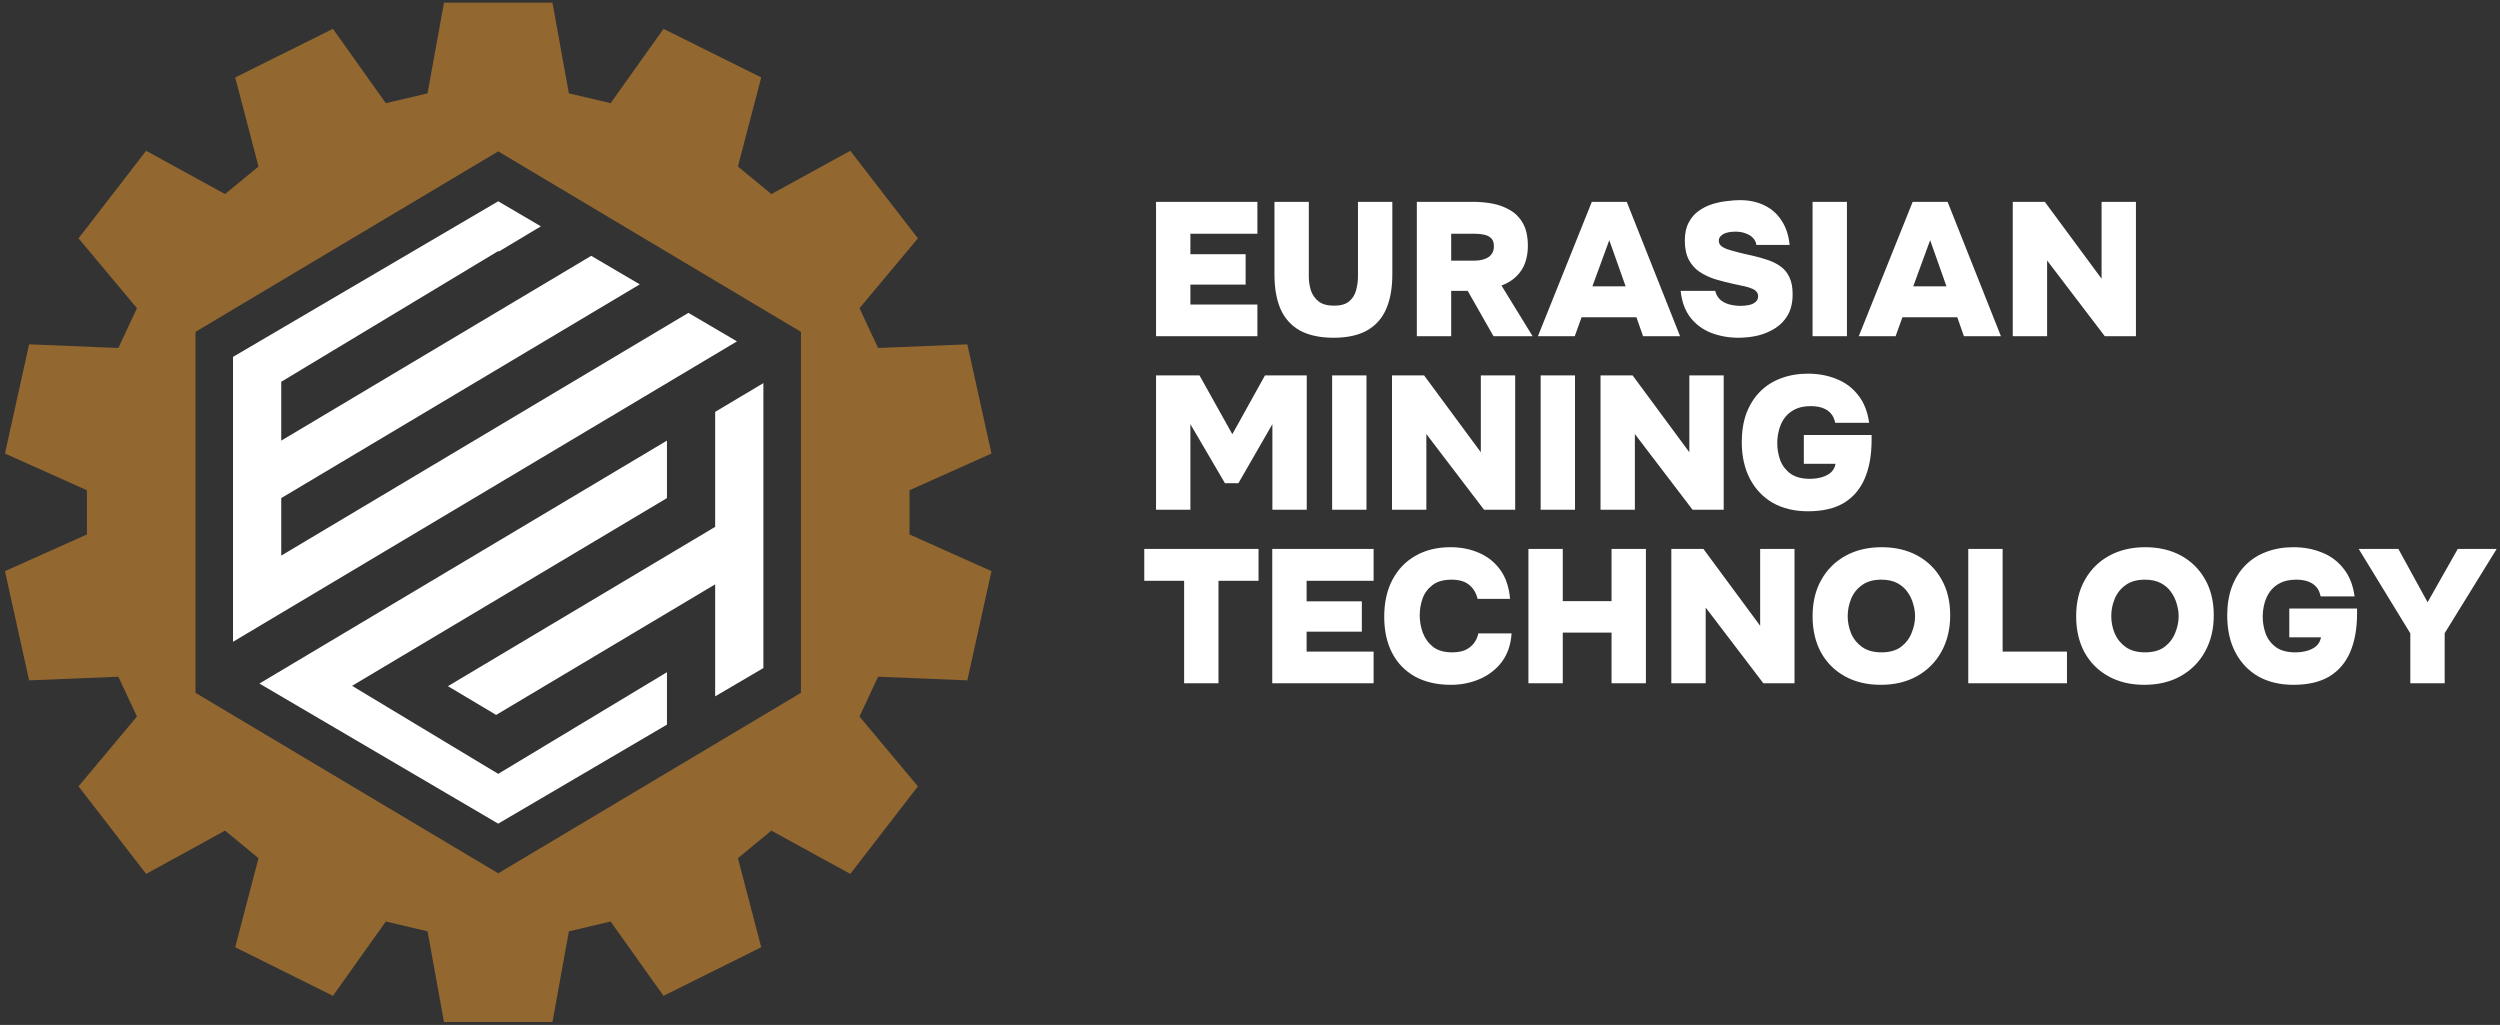 <?xml version="1.0" encoding="UTF-8"?> <svg xmlns="http://www.w3.org/2000/svg" width="461" height="189" viewBox="0 0 461 189" fill="none"><rect x="0" y="0" width="461" height="189" fill="#333333" stroke="none"/><path fill-rule="evenodd" clip-rule="evenodd" d="M61.392 5.319L71.147 19.027L78.841 17.213L81.87 0.492H101.872L104.901 17.213L112.595 19.027L122.35 5.319L140.37 14.28L136.074 30.702L142.244 35.784L156.793 27.804L169.263 43.952L158.492 56.823L161.917 64.166L178.377 63.494L182.828 83.631L167.715 90.401V98.551L182.828 105.321L178.377 125.458L161.917 124.786L158.492 132.129L169.263 145L156.793 161.148L142.244 153.168L136.074 158.25L140.37 174.672L122.35 183.633L112.595 169.925L104.901 171.739L101.872 188.46H81.87L78.841 171.739L71.147 169.925L61.392 183.633L43.371 174.672L47.668 158.25L41.497 153.168L26.949 161.148L14.478 145L25.25 132.129L21.825 124.786L5.365 125.458L0.914 105.321L16.026 98.551V90.401L0.914 83.631L5.365 63.494L21.825 64.166L25.25 56.823L14.478 43.952L26.949 27.804L41.497 35.784L47.668 30.702L43.371 14.28L61.392 5.319ZM147.694 61.195L91.871 27.914L36.048 61.195V127.757L91.871 161.038L147.694 127.757V61.195Z" fill="#926730"></path><path d="M109.014 47.177L117.976 52.435L51.86 91.848V102.45L51.867 102.445V102.449L126.938 57.693L135.896 62.95L42.969 118.345V65.808L91.868 37.117L99.74 41.736L91.994 46.374L91.868 46.298L51.86 70.398V81.247L51.867 81.242V81.247L109.014 47.177Z" fill="white"></path><path d="M131.877 75.946L140.768 70.646V123.189L131.877 128.406V107.75L91.488 131.83L82.597 126.53L131.877 97.149V75.946Z" fill="white"></path><path d="M122.986 81.247L47.836 126.045L91.868 151.88L122.986 133.622V123.954L91.868 142.699L64.921 126.467L122.986 91.848V81.247Z" fill="white"></path><path d="M213.173 62V37.22H231.863V43.1H219.508V46.88H229.693V52.48H219.508V56.155H231.863V62H213.173ZM245.93 62.28C243.457 62.28 241.403 61.848 239.77 60.985C238.16 60.098 236.958 58.792 236.165 57.065C235.395 55.315 235.01 53.157 235.01 50.59V37.22H241.345V50.975C241.345 51.862 241.473 52.725 241.73 53.565C242.01 54.382 242.488 55.058 243.165 55.595C243.842 56.108 244.787 56.365 246 56.365C247.237 56.365 248.17 56.097 248.8 55.56C249.43 55.023 249.85 54.347 250.06 53.53C250.293 52.69 250.41 51.838 250.41 50.975V37.22H256.745V50.59C256.745 53.133 256.36 55.28 255.59 57.03C254.82 58.757 253.642 60.063 252.055 60.95C250.468 61.837 248.427 62.28 245.93 62.28ZM261.264 62V37.22H271.729C272.849 37.22 273.992 37.325 275.159 37.535C276.326 37.745 277.411 38.142 278.414 38.725C279.417 39.285 280.222 40.102 280.829 41.175C281.436 42.248 281.739 43.648 281.739 45.375C281.739 46.448 281.576 47.463 281.249 48.42C280.922 49.353 280.397 50.182 279.674 50.905C278.974 51.628 278.041 52.212 276.874 52.655L282.614 62H275.404L270.644 53.635H267.599V62H261.264ZM267.599 48.07H271.764C272.371 48.07 272.896 48.012 273.339 47.895C273.806 47.778 274.191 47.615 274.494 47.405C274.821 47.172 275.066 46.892 275.229 46.565C275.392 46.238 275.474 45.853 275.474 45.41C275.474 44.757 275.311 44.267 274.984 43.94C274.657 43.613 274.226 43.392 273.689 43.275C273.152 43.158 272.546 43.1 271.869 43.1H267.599V48.07ZM283.593 62L293.533 37.22H299.973L309.808 62H302.983L301.758 58.5H291.643L290.383 62H283.593ZM293.638 52.795H299.763L296.753 44.29L293.638 52.795ZM320.586 62.28C318.766 62.28 317.075 61.977 315.511 61.37C313.971 60.763 312.7 59.818 311.696 58.535C310.716 57.252 310.121 55.618 309.911 53.635H316.281C316.445 54.288 316.748 54.825 317.191 55.245C317.635 55.642 318.183 55.933 318.836 56.12C319.513 56.307 320.236 56.4 321.006 56.4C321.473 56.4 321.951 56.353 322.441 56.26C322.931 56.167 323.34 55.992 323.666 55.735C324.016 55.478 324.191 55.105 324.191 54.615C324.191 54.265 324.086 53.985 323.876 53.775C323.69 53.542 323.41 53.355 323.036 53.215C322.686 53.052 322.243 52.912 321.706 52.795C321.496 52.748 321.275 52.702 321.041 52.655C320.831 52.608 320.621 52.562 320.411 52.515C320.201 52.468 319.98 52.422 319.746 52.375C318.556 52.118 317.413 51.827 316.316 51.5C315.22 51.15 314.251 50.695 313.411 50.135C312.571 49.575 311.906 48.828 311.416 47.895C310.926 46.962 310.681 45.783 310.681 44.36C310.681 43.053 310.915 41.957 311.381 41.07C311.848 40.16 312.466 39.437 313.236 38.9C314.006 38.34 314.846 37.92 315.756 37.64C316.666 37.36 317.565 37.173 318.451 37.08C319.338 36.963 320.131 36.905 320.831 36.905C322.558 36.905 324.075 37.232 325.381 37.885C326.688 38.515 327.738 39.448 328.531 40.685C329.348 41.922 329.838 43.415 330.001 45.165H323.876C323.806 44.652 323.596 44.22 323.246 43.87C322.896 43.497 322.441 43.217 321.881 43.03C321.345 42.82 320.715 42.715 319.991 42.715C319.571 42.715 319.175 42.75 318.801 42.82C318.428 42.89 318.101 42.995 317.821 43.135C317.565 43.275 317.355 43.45 317.191 43.66C317.028 43.87 316.946 44.115 316.946 44.395C316.946 44.768 317.086 45.083 317.366 45.34C317.67 45.597 318.101 45.818 318.661 46.005C319.245 46.192 319.956 46.39 320.796 46.6C321.193 46.693 321.578 46.787 321.951 46.88C322.325 46.95 322.698 47.032 323.071 47.125C324.098 47.358 325.055 47.627 325.941 47.93C326.851 48.233 327.645 48.63 328.321 49.12C329.021 49.61 329.57 50.275 329.966 51.115C330.363 51.932 330.561 52.982 330.561 54.265C330.561 55.735 330.281 56.983 329.721 58.01C329.161 59.013 328.403 59.83 327.446 60.46C326.49 61.09 325.416 61.557 324.226 61.86C323.036 62.14 321.823 62.28 320.586 62.28ZM334.238 62V37.22H340.573V62H334.238ZM342.758 62L352.698 37.22H359.138L368.973 62H362.148L360.923 58.5H350.808L349.548 62H342.758ZM352.803 52.795H358.928L355.918 44.29L352.803 52.795ZM371.152 62V37.22H377.067L387.532 51.395V37.22H393.867V62H388.127L377.487 48.035V62H371.152ZM213.173 94V69.22H221.188L227.243 80.07L233.263 69.22H240.963V94H234.628V78.215L228.363 89.1H225.878L219.508 78.215V94H213.173ZM245.644 94V69.22H251.979V94H245.644ZM256.684 94V69.22H262.599L273.064 83.395V69.22H279.399V94H273.659L263.019 80.035V94H256.684ZM284.096 94V69.22H290.431V94H284.096ZM295.136 94V69.22H301.051L311.516 83.395V69.22H317.851V94H312.111L301.471 80.035V94H295.136ZM333.398 94.28C330.925 94.28 328.766 93.767 326.923 92.74C325.103 91.69 323.691 90.208 322.688 88.295C321.685 86.382 321.183 84.118 321.183 81.505C321.183 79.545 321.463 77.795 322.023 76.255C322.606 74.692 323.435 73.362 324.508 72.265C325.581 71.168 326.865 70.34 328.358 69.78C329.875 69.197 331.555 68.905 333.398 68.905C335.311 68.905 337.061 69.232 338.648 69.885C340.258 70.515 341.588 71.507 342.638 72.86C343.711 74.19 344.388 75.893 344.668 77.97H338.403C338.263 77.223 337.983 76.628 337.563 76.185C337.166 75.742 336.653 75.415 336.023 75.205C335.416 74.995 334.716 74.89 333.923 74.89C332.756 74.89 331.776 75.088 330.983 75.485C330.19 75.882 329.548 76.418 329.058 77.095C328.591 77.748 328.253 78.483 328.043 79.3C327.833 80.093 327.728 80.898 327.728 81.715C327.728 82.812 327.915 83.873 328.288 84.9C328.685 85.903 329.315 86.72 330.178 87.35C331.065 87.98 332.255 88.295 333.748 88.295C334.495 88.295 335.206 88.202 335.883 88.015C336.56 87.828 337.131 87.537 337.598 87.14C338.065 86.72 338.356 86.183 338.473 85.53H332.628V80.21H345.123V81.12C345.123 83.897 344.703 86.265 343.863 88.225C343.023 90.185 341.74 91.69 340.013 92.74C338.286 93.767 336.081 94.28 333.398 94.28ZM218.353 126V107.1H211.003V101.22H232.073V107.1H224.688V126H218.353ZM234.604 126V101.22H253.294V107.1H240.939V110.88H251.124V116.48H240.939V120.155H253.294V126H234.604ZM267.571 126.28C265.004 126.28 262.799 125.778 260.956 124.775C259.112 123.748 257.701 122.302 256.721 120.435C255.741 118.545 255.251 116.317 255.251 113.75C255.251 111.113 255.752 108.838 256.756 106.925C257.782 104.988 259.206 103.507 261.026 102.48C262.869 101.43 265.016 100.905 267.466 100.905C269.402 100.905 271.164 101.255 272.751 101.955C274.361 102.655 275.667 103.705 276.671 105.105C277.674 106.505 278.269 108.278 278.456 110.425H272.471C272.191 109.305 271.666 108.442 270.896 107.835C270.126 107.205 269.052 106.89 267.676 106.89C266.206 106.89 265.039 107.217 264.176 107.87C263.312 108.523 262.694 109.352 262.321 110.355C261.971 111.358 261.796 112.397 261.796 113.47C261.796 114.543 261.982 115.605 262.356 116.655C262.752 117.705 263.382 118.58 264.246 119.28C265.132 119.957 266.311 120.295 267.781 120.295C268.667 120.295 269.437 120.167 270.091 119.91C270.744 119.63 271.281 119.233 271.701 118.72C272.144 118.183 272.447 117.542 272.611 116.795H278.736C278.596 118.895 277.989 120.657 276.916 122.08C275.842 123.48 274.477 124.53 272.821 125.23C271.187 125.93 269.437 126.28 267.571 126.28ZM281.84 126V101.22H288.175V110.845H297.17V101.22H303.505V126H297.17V116.655H288.175V126H281.84ZM308.193 126V101.22H314.108L324.573 115.395V101.22H330.908V126H325.168L314.528 112.035V126H308.193ZM346.805 126.28C344.285 126.28 342.08 125.755 340.19 124.705C338.3 123.655 336.83 122.185 335.78 120.295C334.753 118.382 334.24 116.165 334.24 113.645C334.24 111.055 334.776 108.815 335.85 106.925C336.923 105.012 338.416 103.53 340.33 102.48C342.243 101.43 344.46 100.905 346.98 100.905C349.476 100.905 351.67 101.418 353.56 102.445C355.45 103.472 356.931 104.93 358.005 106.82C359.078 108.687 359.615 110.903 359.615 113.47C359.615 115.99 359.078 118.218 358.005 120.155C356.955 122.068 355.461 123.573 353.525 124.67C351.611 125.743 349.371 126.28 346.805 126.28ZM346.945 120.295C348.438 120.295 349.64 119.957 350.55 119.28C351.46 118.58 352.113 117.717 352.51 116.69C352.93 115.663 353.14 114.648 353.14 113.645C353.14 112.898 353.023 112.14 352.79 111.37C352.58 110.577 352.23 109.842 351.74 109.165C351.273 108.488 350.643 107.94 349.85 107.52C349.056 107.1 348.076 106.89 346.91 106.89C345.44 106.89 344.25 107.228 343.34 107.905C342.43 108.558 341.765 109.398 341.345 110.425C340.925 111.452 340.715 112.513 340.715 113.61C340.715 114.707 340.925 115.768 341.345 116.795C341.788 117.822 342.465 118.662 343.375 119.315C344.308 119.968 345.498 120.295 346.945 120.295ZM362.949 126V101.22H369.284V120.155H381.149V126H362.949ZM395.408 126.28C392.888 126.28 390.683 125.755 388.793 124.705C386.903 123.655 385.433 122.185 384.383 120.295C383.357 118.382 382.843 116.165 382.843 113.645C382.843 111.055 383.38 108.815 384.453 106.925C385.527 105.012 387.02 103.53 388.933 102.48C390.847 101.43 393.063 100.905 395.583 100.905C398.08 100.905 400.273 101.418 402.163 102.445C404.053 103.472 405.535 104.93 406.608 106.82C407.682 108.687 408.218 110.903 408.218 113.47C408.218 115.99 407.682 118.218 406.608 120.155C405.558 122.068 404.065 123.573 402.128 124.67C400.215 125.743 397.975 126.28 395.408 126.28ZM395.548 120.295C397.042 120.295 398.243 119.957 399.153 119.28C400.063 118.58 400.717 117.717 401.113 116.69C401.533 115.663 401.743 114.648 401.743 113.645C401.743 112.898 401.627 112.14 401.393 111.37C401.183 110.577 400.833 109.842 400.343 109.165C399.877 108.488 399.247 107.94 398.453 107.52C397.66 107.1 396.68 106.89 395.513 106.89C394.043 106.89 392.853 107.228 391.943 107.905C391.033 108.558 390.368 109.398 389.948 110.425C389.528 111.452 389.318 112.513 389.318 113.61C389.318 114.707 389.528 115.768 389.948 116.795C390.392 117.822 391.068 118.662 391.978 119.315C392.912 119.968 394.102 120.295 395.548 120.295ZM422.915 126.28C420.441 126.28 418.283 125.767 416.44 124.74C414.62 123.69 413.208 122.208 412.205 120.295C411.201 118.382 410.7 116.118 410.7 113.505C410.7 111.545 410.98 109.795 411.54 108.255C412.123 106.692 412.951 105.362 414.025 104.265C415.098 103.168 416.381 102.34 417.875 101.78C419.391 101.197 421.071 100.905 422.915 100.905C424.828 100.905 426.578 101.232 428.165 101.885C429.775 102.515 431.105 103.507 432.155 104.86C433.228 106.19 433.905 107.893 434.185 109.97H427.92C427.78 109.223 427.5 108.628 427.08 108.185C426.683 107.742 426.17 107.415 425.54 107.205C424.933 106.995 424.233 106.89 423.44 106.89C422.273 106.89 421.293 107.088 420.5 107.485C419.706 107.882 419.065 108.418 418.575 109.095C418.108 109.748 417.77 110.483 417.56 111.3C417.35 112.093 417.245 112.898 417.245 113.715C417.245 114.812 417.431 115.873 417.805 116.9C418.201 117.903 418.831 118.72 419.695 119.35C420.581 119.98 421.771 120.295 423.265 120.295C424.011 120.295 424.723 120.202 425.4 120.015C426.076 119.828 426.648 119.537 427.115 119.14C427.581 118.72 427.873 118.183 427.99 117.53H422.145V112.21H434.64V113.12C434.64 115.897 434.22 118.265 433.38 120.225C432.54 122.185 431.256 123.69 429.53 124.74C427.803 125.767 425.598 126.28 422.915 126.28ZM444.464 126V116.795L434.944 101.22H442.259L447.649 111.055L453.214 101.22H460.389L450.799 116.76V126H444.464Z" fill="white"></path></svg> 